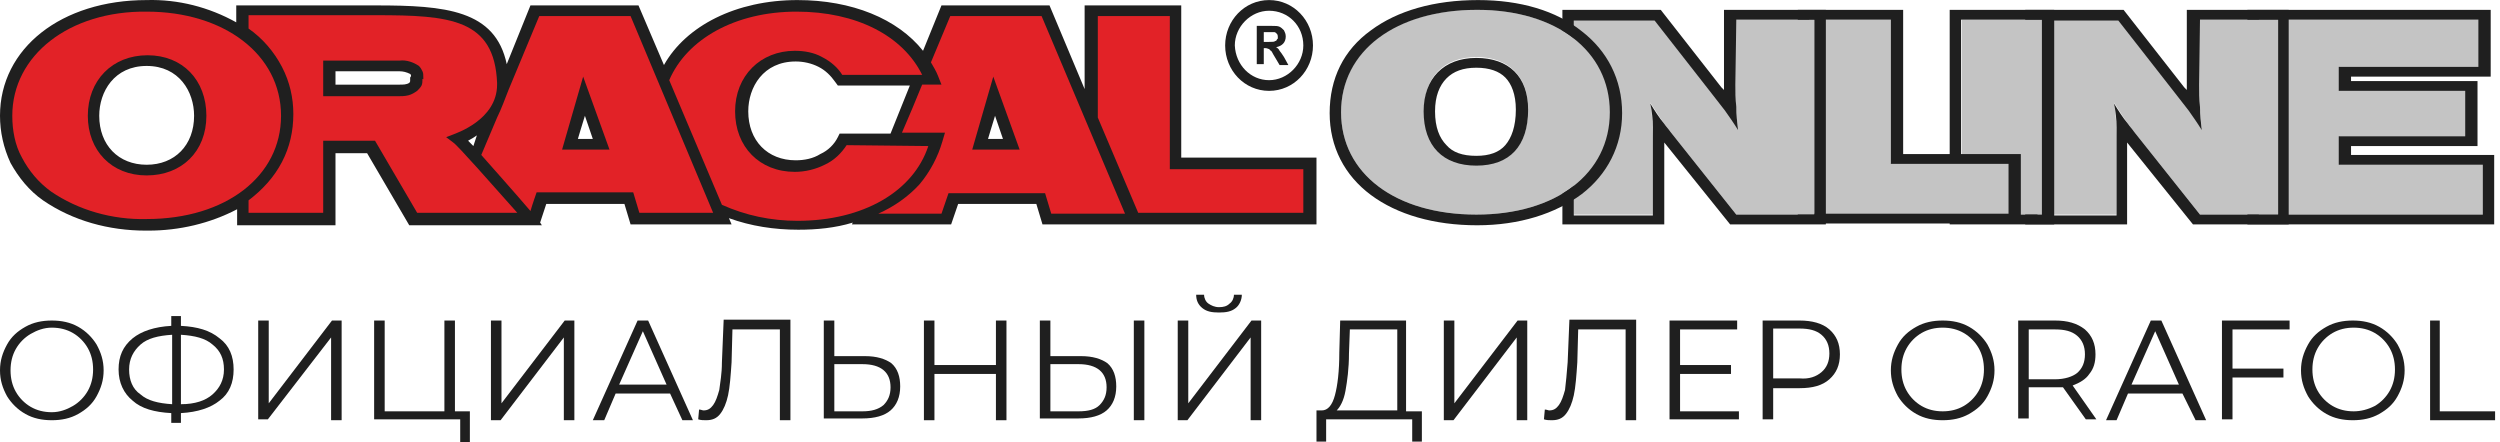 <svg width="226" height="40" viewBox="0 0 226 40" fill="none" xmlns="http://www.w3.org/2000/svg">
<path d="M89.317 12.559C89.476 11.996 89.635 11.513 89.952 10.467L90.667 12.559H89.317ZM13.179 20.848H13.417C16.196 20.848 18.975 20.204 21.436 18.916V20.365H30.328V13.847H33.186L36.997 20.365H48.986L48.827 20.123L49.383 18.434H56.448L57.004 20.284H66.134L65.896 19.721C67.881 20.445 70.025 20.767 72.168 20.767C73.835 20.767 75.503 20.606 77.091 20.123L77.011 20.284H85.983L86.618 18.434H93.684L94.24 20.284H119.01V14.249H106.784V0.489H98.05V8.053L94.875 0.489H85.109L83.442 4.593C81.14 1.696 77.011 0.006 72.089 0.006C66.531 0.006 62.006 2.34 60.021 5.88L57.719 0.489H47.953L45.81 5.8C44.778 0.891 40.252 0.489 33.98 0.489H21.357V2.018C18.895 0.65 16.117 -0.074 13.259 0.006C5.558 0.006 0 4.351 0 10.467C0 11.916 0.318 13.364 0.953 14.732C1.667 16.02 2.62 17.227 3.89 18.112C6.59 19.962 9.845 20.848 13.179 20.848ZM75.9 12.076L75.741 12.398C75.423 13.042 74.868 13.605 74.153 13.927C73.518 14.33 72.724 14.491 71.93 14.491C69.389 14.491 67.643 12.72 67.643 10.065C67.643 7.892 68.993 5.558 71.93 5.558C72.645 5.558 73.359 5.719 73.994 6.041C74.629 6.363 75.106 6.846 75.503 7.409L75.741 7.731H82.251L80.504 12.076H75.9ZM52.241 12.559C52.399 11.996 52.558 11.513 52.876 10.467L53.59 12.559H52.241ZM42.316 12.72C42.634 12.559 42.872 12.398 43.11 12.237L42.793 13.203L42.316 12.72ZM37.077 7.007V7.087C37.077 7.168 37.077 7.248 37.077 7.329C37.077 7.409 36.997 7.49 36.997 7.49C36.759 7.651 36.441 7.651 36.124 7.651H30.328V6.444H36.124C36.441 6.444 36.759 6.524 37.077 6.685C37.156 6.766 37.156 6.766 37.156 6.846C37.156 6.846 37.156 6.926 37.077 7.007ZM13.259 14.893C10.718 14.893 8.971 13.123 8.971 10.467C8.971 8.294 10.321 5.961 13.259 5.961C16.196 5.961 17.546 8.294 17.546 10.467C17.546 13.123 15.799 14.893 13.259 14.893Z" fill="#1F1F1F"/>
<path d="M117.82 15.295H105.752V1.454H99.242V10.628L102.894 19.238H117.82V15.295Z" fill="#E22227"/>
<path d="M87.888 13.524L89.793 6.926L92.175 13.524H87.888ZM94.16 1.454H85.903L84.156 5.639C84.394 6.041 84.632 6.443 84.791 6.846L85.109 7.65H83.362C82.806 9.018 82.171 10.547 81.536 11.996H85.426L85.188 12.8C84.791 14.168 84.077 15.536 83.124 16.663C82.092 17.789 80.822 18.675 79.393 19.318H85.109L85.744 17.468H94.477L95.033 19.318H101.702L94.16 1.454Z" fill="#E22227"/>
<path d="M76.535 13.122C76.059 13.846 75.424 14.49 74.551 14.893C73.757 15.295 72.804 15.536 71.851 15.536C68.675 15.536 66.453 13.283 66.453 10.064C66.453 6.846 68.755 4.592 71.851 4.592C72.725 4.592 73.598 4.753 74.312 5.156C75.106 5.558 75.742 6.121 76.138 6.765H83.363C81.617 3.224 77.409 1.052 72.01 1.052C66.453 1.052 62.086 3.546 60.498 7.248L65.262 18.514C67.405 19.479 69.708 19.962 72.089 19.962C78.044 19.962 82.569 17.307 83.919 13.203L76.535 13.122Z" fill="#E22227"/>
<path d="M50.812 13.524L52.717 6.926L55.099 13.524H50.812ZM57.005 1.454H48.748L45.969 8.133C45.651 8.938 45.334 9.823 44.937 10.628L43.508 14.007C44.778 15.456 46.445 17.307 47.954 19.077C48.113 18.514 48.51 17.387 48.51 17.387H57.243L57.799 19.238H64.468L57.005 1.454Z" fill="#E22227"/>
<path d="M38.189 7.168C38.189 7.329 38.189 7.57 38.109 7.731C38.03 7.892 37.871 8.053 37.712 8.214C37.474 8.375 37.236 8.536 36.918 8.616C36.601 8.697 36.283 8.697 36.045 8.697H29.217V5.478H36.124C36.76 5.398 37.395 5.639 37.871 5.961C38.03 6.122 38.109 6.283 38.189 6.444C38.268 6.605 38.268 6.765 38.268 7.007C38.268 7.087 38.268 7.087 38.268 7.168C38.189 7.087 38.189 7.168 38.189 7.168ZM40.967 12.881L40.332 12.398L40.967 12.157C41.126 12.076 44.937 10.869 44.937 7.651C44.937 7.57 44.937 7.57 44.937 7.49C44.699 1.696 40.65 1.374 33.981 1.374H22.469V2.581C23.739 3.466 24.771 4.673 25.486 6.041C26.2 7.409 26.518 8.858 26.518 10.306C26.518 11.835 26.2 13.284 25.486 14.652C24.771 16.02 23.739 17.146 22.469 18.112V19.238H29.217V12.72H33.901L37.712 19.238H46.763C44.54 16.744 41.364 13.123 40.967 12.881Z" fill="#E22227"/>
<path d="M7.939 10.467C7.939 7.248 10.162 4.995 13.338 4.995C16.514 4.995 18.657 7.248 18.657 10.467C18.657 13.686 16.434 15.858 13.258 15.858C10.083 15.858 7.939 13.605 7.939 10.467ZM1.111 10.467C1.111 11.754 1.35 13.122 1.985 14.249C2.62 15.456 3.493 16.502 4.605 17.307C7.066 18.997 10.162 19.882 13.258 19.801C20.404 19.801 25.406 15.939 25.406 10.467C25.406 4.915 20.245 1.052 13.258 1.052C6.272 0.971 1.111 4.995 1.111 10.467Z" fill="#E22227"/>
<path d="M224.047 1.776H204.199V19.399H224.444V14.893H211.503V12.318H222.936V8.214H211.503V6.041H224.127V1.776H224.047Z" fill="#C4C4C4"/>
<path fill-rule="evenodd" clip-rule="evenodd" d="M225.158 0.892V6.927H212.534V7.329H223.967V13.204H212.534V14.008H225.475V20.285H203.166V0.892H225.158ZM224.443 14.893V19.4H204.198V1.777H224.046V6.042H211.423V8.214H222.856V12.318H211.423V14.893H224.443Z" fill="#1F1F1F"/>
<path d="M205.866 1.776H198.8V7.651C198.8 9.019 198.879 10.387 199.038 11.674C198.403 10.548 197.529 9.421 196.656 8.375L191.496 1.776H184.191V19.399H191.337V13.284C191.337 11.915 191.337 10.628 191.099 9.26C191.654 10.145 192.21 11.03 192.925 11.915L198.879 19.399H205.945V1.776H205.866Z" fill="#C4C4C4"/>
<path fill-rule="evenodd" clip-rule="evenodd" d="M206.898 0.892V20.285H198.244L192.29 12.882C192.29 13.043 192.29 13.204 192.29 13.284V20.285H183.08V0.892H191.972L197.45 7.892C197.53 7.973 197.609 8.053 197.688 8.134C197.688 7.973 197.688 7.812 197.688 7.651V0.892H206.898ZM198.8 7.651C198.8 8.295 198.8 8.939 198.879 9.663C198.879 10.387 198.959 11.031 199.038 11.755C198.641 11.111 198.244 10.548 197.847 9.985C197.45 9.502 197.053 8.939 196.656 8.456L191.496 1.857H184.192V19.48H191.337V13.364C191.337 12.721 191.337 12.077 191.337 11.514C191.337 10.789 191.258 10.065 191.099 9.341C191.496 9.985 191.893 10.628 192.369 11.192C192.528 11.433 192.766 11.675 192.925 11.916L198.879 19.4H205.945V1.777H198.879L198.8 7.651Z" fill="#1F1F1F"/>
<path d="M184.667 1.776H177.363V19.399H184.667V1.776Z" fill="#C4C4C4"/>
<path fill-rule="evenodd" clip-rule="evenodd" d="M185.7 0.892V20.285H176.252V0.892H185.7ZM177.284 19.4H184.588V1.777H177.284V19.4Z" fill="#1F1F1F"/>
<path d="M181.571 14.732H170.932V1.776H163.549V19.399H181.571V14.732Z" fill="#C4C4C4"/>
<path fill-rule="evenodd" clip-rule="evenodd" d="M182.683 13.847V20.204H162.518V0.892H172.045V13.928H182.683V13.847ZM181.572 14.732V19.319H163.55V1.777H170.933V14.813H181.572V14.732Z" fill="#1F1F1F"/>
<path d="M163.946 1.776H156.88V7.651C156.88 9.019 156.959 10.387 157.118 11.674C156.483 10.548 155.61 9.421 154.736 8.375L149.576 1.776H142.271V19.399H149.417V13.284C149.417 11.915 149.417 10.628 149.179 9.26C149.734 10.145 150.29 11.03 151.005 11.915L156.959 19.399H164.025V1.776H163.946Z" fill="#C4C4C4"/>
<path fill-rule="evenodd" clip-rule="evenodd" d="M165.058 0.892V20.285H156.404L150.45 12.882C150.45 13.043 150.45 13.204 150.45 13.284V20.285H141.24V0.892H150.132L155.61 7.892C155.69 7.973 155.769 8.053 155.849 8.134C155.849 7.973 155.849 7.812 155.849 7.651V0.892H165.058ZM156.881 7.651C156.881 8.295 156.881 8.939 156.96 9.663C156.96 10.387 157.039 11.031 157.119 11.755C156.722 11.111 156.325 10.548 155.928 9.985C155.531 9.502 155.134 8.939 154.737 8.456L149.576 1.857H142.272V19.48H149.418V13.364C149.418 12.721 149.418 12.077 149.418 11.514C149.418 10.789 149.338 10.065 149.18 9.341C149.576 9.985 149.973 10.628 150.45 11.192C150.609 11.433 150.847 11.675 151.006 11.916L156.96 19.4H164.026V1.777H156.96L156.881 7.651Z" fill="#1F1F1F"/>
<path d="M133.538 0.892C126.075 0.892 121.232 4.513 121.232 10.146C121.232 15.698 126.155 19.4 133.459 19.4C140.684 19.4 145.527 15.698 145.527 10.146C145.527 4.593 140.763 0.892 133.538 0.892ZM133.459 5.156C136.396 5.156 138.143 6.927 138.143 9.824C138.143 13.123 136.555 14.893 133.538 14.893C130.521 14.893 128.775 13.123 128.775 9.985C128.695 7.007 130.521 5.156 133.459 5.156Z" fill="#C4C4C4"/>
<path fill-rule="evenodd" clip-rule="evenodd" d="M123.933 2.742C126.314 0.971 129.649 0.006 133.619 0.006C137.429 0.006 140.685 0.971 142.987 2.822C145.289 4.593 146.639 7.168 146.639 10.226C146.639 13.203 145.289 15.778 142.987 17.548C140.605 19.319 137.35 20.365 133.539 20.365C129.649 20.365 126.314 19.399 123.933 17.629C121.551 15.858 120.201 13.283 120.201 10.226C120.201 7.087 121.471 4.512 123.933 2.742ZM136.08 7.007C135.524 6.443 134.651 6.122 133.46 6.122C132.269 6.122 131.396 6.443 130.76 7.087C130.125 7.731 129.728 8.697 129.728 10.065C129.728 11.513 130.125 12.479 130.76 13.122C131.316 13.766 132.19 14.088 133.46 14.088C134.651 14.088 135.524 13.766 136.08 13.122C136.636 12.479 137.033 11.432 137.033 9.904C137.033 8.536 136.636 7.57 136.08 7.007ZM121.233 10.145C121.233 4.593 126.156 0.891 133.539 0.891C140.685 0.891 145.528 4.593 145.528 10.145C145.528 15.697 140.685 19.399 133.46 19.399C126.156 19.399 121.233 15.697 121.233 10.145ZM138.144 9.904C138.144 6.926 136.397 5.236 133.46 5.236C130.522 5.236 128.696 7.087 128.696 10.065C128.696 13.203 130.443 14.973 133.46 14.973C136.477 14.973 138.144 13.203 138.144 9.904Z" fill="#1F1F1F"/>
<path fill-rule="evenodd" clip-rule="evenodd" d="M114.724 7.248C116.391 7.248 117.82 5.8 117.82 4.11C117.82 2.339 116.47 0.971 114.724 0.971C113.056 0.971 111.627 2.42 111.627 4.11C111.707 5.88 113.056 7.248 114.724 7.248ZM114.724 8.214C116.947 8.214 118.693 6.363 118.693 4.11C118.693 1.857 116.947 0.006 114.724 0.006C112.501 0.006 110.754 1.857 110.754 4.11C110.754 6.363 112.501 8.214 114.724 8.214Z" fill="#1F1F1F"/>
<path d="M113.611 5.881V2.34H114.961C115.279 2.34 115.517 2.34 115.676 2.42C115.834 2.501 115.914 2.581 116.073 2.742C116.152 2.903 116.231 3.064 116.231 3.305C116.231 3.547 116.152 3.788 115.993 3.949C115.834 4.11 115.676 4.191 115.358 4.271C115.517 4.352 115.596 4.432 115.676 4.593C115.755 4.673 115.914 4.915 116.073 5.156L116.469 5.881H115.676L115.199 5.076C115.04 4.834 114.961 4.593 114.882 4.593C114.802 4.513 114.723 4.432 114.723 4.432C114.643 4.432 114.564 4.352 114.405 4.352H114.246V5.8H113.611V5.881ZM114.246 3.788H114.723C115.04 3.788 115.199 3.788 115.279 3.708C115.358 3.708 115.437 3.627 115.437 3.547C115.517 3.547 115.517 3.466 115.517 3.386C115.517 3.305 115.517 3.145 115.437 3.064C115.358 2.984 115.279 2.903 115.199 2.903C115.12 2.903 114.961 2.903 114.723 2.903H114.246V3.788Z" fill="#1F1F1F"/>
<path d="M2.302 37.425C1.588 37.023 1.032 36.459 0.635 35.816C0.238 35.091 0 34.367 0 33.482C0 32.597 0.238 31.872 0.635 31.148C1.032 30.424 1.588 29.941 2.302 29.539C3.017 29.137 3.811 28.976 4.684 28.976C5.558 28.976 6.351 29.137 7.066 29.539C7.781 29.941 8.336 30.505 8.733 31.148C9.13 31.872 9.368 32.597 9.368 33.482C9.368 34.367 9.13 35.091 8.733 35.816C8.336 36.54 7.781 37.023 7.066 37.425C6.351 37.827 5.558 37.988 4.684 37.988C3.811 37.988 3.017 37.827 2.302 37.425ZM6.59 36.701C7.145 36.379 7.622 35.896 7.939 35.333C8.257 34.769 8.416 34.126 8.416 33.401C8.416 32.677 8.257 32.033 7.939 31.47C7.622 30.907 7.145 30.424 6.59 30.102C6.034 29.78 5.399 29.619 4.684 29.619C3.97 29.619 3.335 29.861 2.779 30.183C2.223 30.505 1.747 30.987 1.429 31.551C1.111 32.114 0.953 32.758 0.953 33.482C0.953 34.206 1.111 34.85 1.429 35.413C1.747 35.976 2.223 36.459 2.779 36.781C3.335 37.103 3.97 37.264 4.684 37.264C5.399 37.264 6.034 37.023 6.59 36.701Z" fill="#1F1F1F"/>
<path d="M19.849 36.218C19.055 36.862 17.864 37.264 16.356 37.344V38.23H15.482V37.344C13.974 37.264 12.783 36.942 11.989 36.218C11.195 35.574 10.719 34.608 10.719 33.401C10.719 32.194 11.116 31.309 11.989 30.585C12.783 29.941 13.974 29.539 15.482 29.458V28.573H16.356V29.458C17.864 29.539 18.976 29.861 19.849 30.585C20.722 31.229 21.119 32.194 21.119 33.401C21.119 34.608 20.722 35.574 19.849 36.218ZM12.704 35.655C13.339 36.218 14.291 36.459 15.562 36.54V30.263C14.291 30.344 13.339 30.585 12.704 31.148C12.068 31.712 11.671 32.436 11.671 33.401C11.671 34.367 11.989 35.172 12.704 35.655ZM19.214 35.655C19.849 35.091 20.246 34.367 20.246 33.401C20.246 32.436 19.928 31.712 19.214 31.148C18.579 30.585 17.626 30.344 16.356 30.263V36.54C17.626 36.54 18.579 36.218 19.214 35.655Z" fill="#1F1F1F"/>
<path d="M23.342 28.976H24.294V36.459L30.011 28.976H30.884V37.988H29.931V30.505L24.215 37.908H23.342V28.976Z" fill="#1F1F1F"/>
<path d="M42.476 37.103V40H41.603V37.908H33.822V28.976H34.775V37.184H40.174V28.976H41.126V37.184H42.476V37.103Z" fill="#1F1F1F"/>
<path d="M44.381 28.976H45.334V36.459L51.05 28.976H51.923V37.988H50.971V30.505L45.254 37.988H44.381V28.976Z" fill="#1F1F1F"/>
<path d="M60.576 35.574H55.654L54.622 37.988H53.59L57.639 28.976H58.592L62.641 37.988H61.688L60.576 35.574ZM60.259 34.769L58.115 29.941L55.972 34.769H60.259Z" fill="#1F1F1F"/>
<path d="M71.454 28.975V37.988H70.501V29.78H66.213L66.134 32.757C66.055 33.964 65.975 35.01 65.817 35.734C65.658 36.459 65.42 37.022 65.102 37.424C64.784 37.827 64.388 37.988 63.832 37.988C63.593 37.988 63.355 37.988 63.117 37.907L63.197 37.022C63.355 37.022 63.514 37.102 63.593 37.102C63.99 37.102 64.229 36.941 64.467 36.62C64.705 36.298 64.864 35.815 65.023 35.252C65.102 34.608 65.261 33.803 65.261 32.757L65.42 28.895H71.454V28.975Z" fill="#1F1F1F"/>
<path d="M80.584 32.838C81.14 33.321 81.378 34.045 81.378 34.93C81.378 35.896 81.06 36.62 80.505 37.103C79.949 37.586 79.076 37.827 77.964 37.827H74.471V28.976H75.423V32.194H78.202C79.234 32.194 80.028 32.436 80.584 32.838ZM79.869 36.62C80.266 36.218 80.505 35.735 80.505 35.011C80.505 33.643 79.631 32.919 77.964 32.919H75.423V37.184H77.964C78.758 37.184 79.393 37.023 79.869 36.62Z" fill="#1F1F1F"/>
<path d="M90.984 28.976V37.988H90.032V33.804H84.474V37.988H83.522V28.976H84.474V32.999H90.032V28.976H90.984Z" fill="#1F1F1F"/>
<path d="M100.115 32.838C100.671 33.321 100.909 34.045 100.909 34.93C100.909 35.896 100.592 36.62 100.036 37.103C99.48 37.586 98.607 37.827 97.495 37.827H94.002V28.976H94.955V32.194H97.733C98.766 32.194 99.559 32.436 100.115 32.838ZM99.401 36.62C99.798 36.218 100.036 35.735 100.036 35.011C100.036 33.643 99.162 32.919 97.495 32.919H94.955V37.184H97.495C98.369 37.184 99.004 37.023 99.401 36.62ZM102.497 28.976H103.45V37.988H102.497V28.976Z" fill="#1F1F1F"/>
<path d="M106.467 28.975H107.42V36.459L113.136 28.975H114.009V37.988H113.056V30.504L107.34 37.988H106.467V28.975ZM108.69 27.849C108.293 27.527 108.134 27.124 108.134 26.642H108.849C108.849 26.963 109.007 27.285 109.246 27.446C109.484 27.607 109.801 27.768 110.198 27.768C110.595 27.768 110.913 27.688 111.151 27.446C111.389 27.285 111.548 26.963 111.548 26.642H112.262C112.262 27.124 112.024 27.607 111.707 27.849C111.31 28.171 110.833 28.251 110.198 28.251C109.563 28.251 109.087 28.171 108.69 27.849Z" fill="#1F1F1F"/>
<path d="M128.537 37.103V39.919H127.664V37.908H119.883V39.919H119.01V37.103H119.486C120.042 37.103 120.439 36.62 120.677 35.735C120.915 34.85 121.074 33.562 121.074 31.872L121.153 28.976H127.108V37.184H128.537V37.103ZM121.63 35.333C121.471 36.218 121.153 36.781 120.836 37.103H126.314V29.78H122.027L121.947 31.953C121.947 33.321 121.789 34.447 121.63 35.333Z" fill="#1F1F1F"/>
<path d="M130.521 28.976H131.474V36.459L137.191 28.976H138.064V37.988H137.111V30.505L131.395 37.988H130.521V28.976Z" fill="#1F1F1F"/>
<path d="M147.909 28.975V37.988H146.956V29.78H142.669L142.589 32.757C142.51 33.964 142.43 35.01 142.272 35.734C142.113 36.459 141.875 37.022 141.557 37.424C141.24 37.827 140.843 37.988 140.287 37.988C140.049 37.988 139.81 37.988 139.572 37.907L139.652 37.022C139.81 37.022 139.969 37.102 140.049 37.102C140.446 37.102 140.684 36.941 140.922 36.62C141.16 36.298 141.319 35.815 141.478 35.252C141.557 34.608 141.636 33.803 141.716 32.757L141.875 28.895H147.909V28.975Z" fill="#1F1F1F"/>
<path d="M157.198 37.103V37.908H150.926V28.976H157.039V29.78H151.878V32.999H156.483V33.804H151.878V37.184H157.198V37.103Z" fill="#1F1F1F"/>
<path d="M165.376 29.78C166.011 30.344 166.328 31.068 166.328 32.033C166.328 32.999 166.011 33.723 165.376 34.287C164.741 34.85 163.867 35.091 162.676 35.091H160.295V37.908H159.342V28.976H162.676C163.788 28.976 164.741 29.217 165.376 29.78ZM164.661 33.643C165.137 33.24 165.376 32.677 165.376 31.953C165.376 31.229 165.137 30.666 164.661 30.263C164.185 29.861 163.55 29.7 162.676 29.7H160.295V34.206H162.676C163.55 34.287 164.185 34.045 164.661 33.643Z" fill="#1F1F1F"/>
<path d="M173.236 37.425C172.521 37.023 171.966 36.459 171.569 35.816C171.172 35.091 170.934 34.367 170.934 33.482C170.934 32.597 171.172 31.872 171.569 31.148C171.966 30.424 172.521 29.941 173.236 29.539C173.951 29.137 174.744 28.976 175.618 28.976C176.491 28.976 177.285 29.137 178 29.539C178.714 29.941 179.27 30.505 179.667 31.148C180.064 31.872 180.302 32.597 180.302 33.482C180.302 34.367 180.064 35.091 179.667 35.816C179.27 36.54 178.714 37.023 178 37.425C177.285 37.827 176.491 37.988 175.618 37.988C174.744 37.988 173.951 37.827 173.236 37.425ZM177.523 36.701C178.079 36.379 178.555 35.896 178.873 35.333C179.19 34.769 179.349 34.126 179.349 33.401C179.349 32.677 179.19 32.033 178.873 31.47C178.555 30.907 178.079 30.424 177.523 30.102C176.967 29.78 176.332 29.619 175.618 29.619C174.903 29.619 174.268 29.78 173.712 30.102C173.157 30.424 172.68 30.907 172.363 31.47C172.045 32.033 171.886 32.677 171.886 33.401C171.886 34.126 172.045 34.769 172.363 35.333C172.68 35.896 173.157 36.379 173.712 36.701C174.268 37.023 174.903 37.184 175.618 37.184C176.332 37.184 176.967 37.023 177.523 36.701Z" fill="#1F1F1F"/>
<path d="M188.559 37.908L186.494 35.011C186.256 35.011 186.018 35.011 185.78 35.011H183.398V37.827H182.445V28.976H185.78C186.891 28.976 187.765 29.217 188.479 29.78C189.114 30.344 189.432 31.068 189.432 32.033C189.432 32.758 189.273 33.321 188.876 33.804C188.559 34.287 188.003 34.608 187.368 34.85L189.511 37.908H188.559ZM187.765 33.723C188.241 33.321 188.479 32.758 188.479 32.033C188.479 31.309 188.241 30.746 187.765 30.344C187.288 29.941 186.653 29.78 185.78 29.78H183.398V34.287H185.78C186.653 34.287 187.368 34.045 187.765 33.723Z" fill="#1F1F1F"/>
<path d="M197.292 35.574H192.37L191.337 37.988H190.385L194.434 28.976H195.387L199.436 37.988H198.483L197.292 35.574ZM196.974 34.769L194.831 29.941L192.687 34.769H196.974Z" fill="#1F1F1F"/>
<path d="M201.818 29.78V33.321H206.423V34.126H201.818V37.908H200.865V28.976H206.979V29.78H201.818Z" fill="#1F1F1F"/>
<path d="M210.312 37.425C209.598 37.023 209.042 36.459 208.645 35.816C208.248 35.091 208.01 34.367 208.01 33.482C208.01 32.597 208.248 31.872 208.645 31.148C209.042 30.424 209.598 29.941 210.312 29.539C211.027 29.137 211.821 28.976 212.694 28.976C213.567 28.976 214.361 29.137 215.076 29.539C215.79 29.941 216.346 30.505 216.743 31.148C217.14 31.872 217.378 32.597 217.378 33.482C217.378 34.367 217.14 35.091 216.743 35.816C216.346 36.54 215.79 37.023 215.076 37.425C214.361 37.827 213.567 37.988 212.694 37.988C211.821 37.988 211.027 37.827 210.312 37.425ZM214.679 36.701C215.235 36.379 215.711 35.896 216.028 35.333C216.346 34.769 216.505 34.126 216.505 33.401C216.505 32.677 216.346 32.033 216.028 31.47C215.711 30.907 215.235 30.424 214.679 30.102C214.123 29.78 213.488 29.619 212.773 29.619C212.059 29.619 211.424 29.78 210.868 30.102C210.312 30.424 209.836 30.907 209.518 31.47C209.201 32.033 209.042 32.677 209.042 33.401C209.042 34.126 209.201 34.769 209.518 35.333C209.836 35.896 210.312 36.379 210.868 36.701C211.424 37.023 212.059 37.184 212.773 37.184C213.408 37.184 214.044 37.023 214.679 36.701Z" fill="#1F1F1F"/>
<path d="M219.602 28.976H220.554V37.184H225.556V37.988H219.681V28.976H219.602Z" fill="#1F1F1F"/>
</svg>
